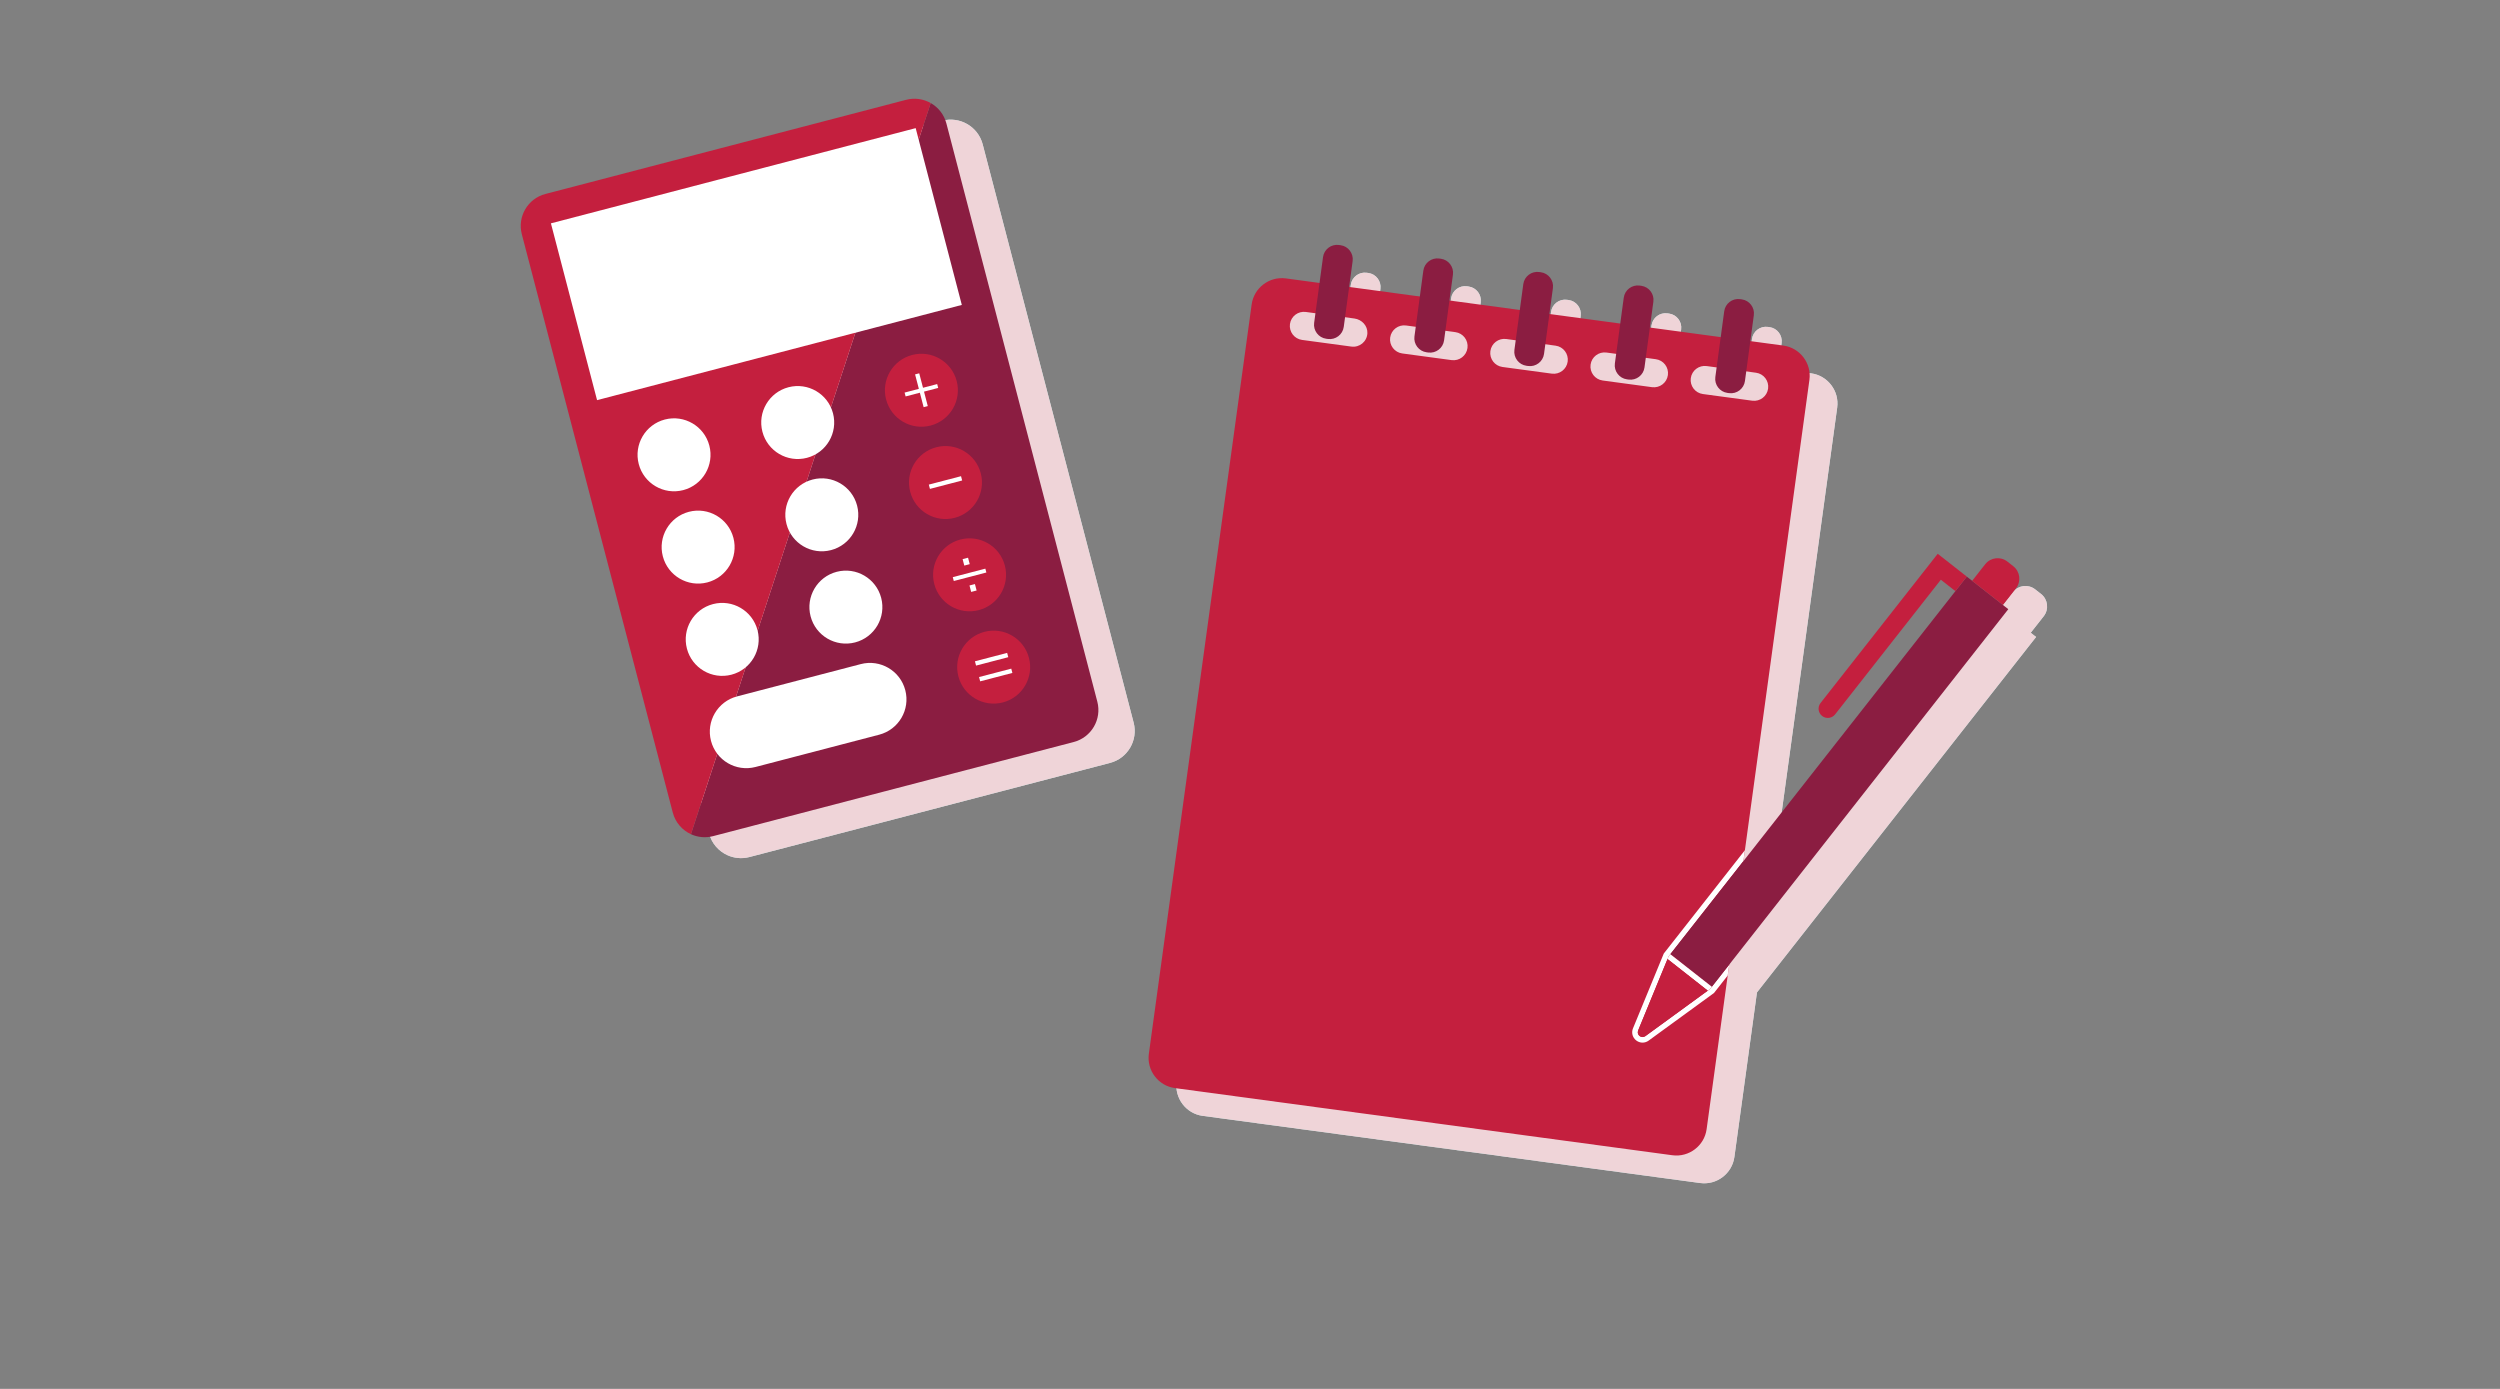 <?xml version="1.0" encoding="UTF-8"?>
<svg width="900px" height="500px" viewBox="0 0 900 500" version="1.1" xmlns="http://www.w3.org/2000/svg" xmlns:xlink="http://www.w3.org/1999/xlink">
    <rect x="0" y="0" width="900" height="500" fill="#808080" stroke="none"/>
    <!-- Generator: Sketch 55.2 (78181) - https://sketchapp.com -->
    <title>Artboard</title>
    <desc>Created with Sketch.</desc>
    <g id="Artboard" stroke="none" stroke-width="1" fill="none" fill-rule="evenodd">
        <g id="Group-74" transform="translate(187, 35)">
            <g id="Group-6" transform="translate(13, 8)" fill="#BCE4E3">
                <path d="M534.779,170.833 L532.662,169.17 C530.186,167.227 526.603,167.657 524.659,170.133 L519.977,176.096 L519.682,175.864 L507.58,166.36 L465.399,220.074 C464.263,221.52 464.515,223.611 465.961,224.747 C467.406,225.882 469.499,225.63 470.633,224.185 L508.704,175.706 L513.938,179.816 L437.623,276.998 L461.393,103.724 C462.199,97.754 457.974,92.21 452.004,91.404 L440.12,89.8 L441.378,80.479 C441.752,77.712 439.794,75.143 437.027,74.77 L436.428,74.688 C433.661,74.314 431.092,76.272 430.718,79.04 L429.46,88.36 L403.954,84.917 L405.213,75.597 C405.587,72.83 403.629,70.261 400.861,69.888 L400.261,69.807 C397.495,69.433 394.926,71.391 394.552,74.157 L393.295,83.479 L367.788,80.035 L369.047,70.714 C369.421,67.947 367.463,65.378 364.696,65.005 L364.096,64.924 C361.33,64.55 358.76,66.508 358.386,69.275 L357.129,78.596 L331.803,75.178 L333.061,65.856 C333.435,63.09 331.477,60.52 328.711,60.147 L328.112,60.066 C325.344,59.692 322.776,61.65 322.402,64.417 L321.143,73.739 L295.691,70.303 L296.95,60.981 C297.323,58.215 295.365,55.645 292.599,55.272 L291.999,55.191 C289.232,54.817 286.663,56.775 286.29,59.542 L285.032,68.864 L272.914,67.228 C266.943,66.422 261.399,70.647 260.593,76.617 L223.583,346.393 C222.778,352.363 227.002,357.907 232.972,358.713 L412.063,382.89 C418.033,383.695 423.578,379.471 424.383,373.501 L432.51,314.26 L532.987,186.312 L531.059,184.798 L535.742,178.835 C537.685,176.36 537.255,172.777 534.779,170.833" id="Fill-2"></path>
                <path d="M153.772,8.959 C152.927,5.723 150.824,3.154 148.127,1.626 C145.531,0.154 142.384,-0.354 139.269,0.46 L9.429,34.352 C3.077,36.01 -0.728,42.503 0.93,48.855 L55.272,257.042 C56.208,260.628 58.686,263.4 61.808,264.838 C64.217,265.947 67.009,266.263 69.775,265.541 L199.615,231.649 C205.967,229.991 209.772,223.498 208.114,217.146 L153.772,8.959 Z" id="Fill-4"></path>
            </g>
            <g id="Group-12" transform="translate(13, 8)" fill="#EFD4D8">
                <path d="M534.779,170.833 L532.662,169.17 C530.186,167.227 526.603,167.657 524.659,170.133 L519.977,176.096 L519.682,175.864 L507.58,166.36 L465.399,220.074 C464.263,221.52 464.515,223.611 465.961,224.747 C467.406,225.882 469.499,225.63 470.633,224.185 L508.704,175.706 L513.938,179.816 L437.623,276.998 L461.393,103.724 C462.199,97.754 457.974,92.21 452.004,91.404 L440.12,89.8 L441.378,80.479 C441.752,77.712 439.794,75.143 437.027,74.77 L436.428,74.688 C433.661,74.314 431.092,76.272 430.718,79.04 L429.46,88.36 L403.954,84.917 L405.213,75.597 C405.587,72.83 403.629,70.261 400.861,69.888 L400.261,69.807 C397.495,69.433 394.926,71.391 394.552,74.157 L393.295,83.479 L367.788,80.035 L369.047,70.714 C369.421,67.947 367.463,65.378 364.696,65.005 L364.096,64.924 C361.33,64.55 358.76,66.508 358.386,69.275 L357.129,78.596 L331.803,75.178 L333.061,65.856 C333.435,63.09 331.477,60.52 328.711,60.147 L328.112,60.066 C325.344,59.692 322.776,61.65 322.402,64.417 L321.143,73.739 L295.691,70.303 L296.95,60.981 C297.323,58.215 295.365,55.645 292.599,55.272 L291.999,55.191 C289.232,54.817 286.663,56.775 286.29,59.542 L285.032,68.864 L272.914,67.228 C266.943,66.422 261.399,70.647 260.593,76.617 L223.583,346.393 C222.778,352.363 227.002,357.907 232.972,358.713 L412.063,382.89 C418.033,383.695 423.578,379.471 424.383,373.501 L432.51,314.26 L532.987,186.312 L531.059,184.798 L535.742,178.835 C537.685,176.36 537.255,172.777 534.779,170.833" id="Fill-8"></path>
                <path d="M153.772,8.959 C152.927,5.723 150.824,3.154 148.127,1.626 C145.531,0.154 142.384,-0.354 139.269,0.46 L9.429,34.352 C3.077,36.01 -0.728,42.503 0.93,48.855 L55.272,257.042 C56.208,260.628 58.686,263.4 61.808,264.838 C64.217,265.947 67.009,266.263 69.775,265.541 L199.615,231.649 C205.967,229.991 209.772,223.498 208.114,217.146 L153.772,8.959 Z" id="Fill-10"></path>
            </g>
            <g id="Group-73">
                <path d="M148.053,2.097 L61.734,265.31 C64.142,266.419 66.935,266.734 69.7,266.014 L199.54,232.121 C205.892,230.463 209.698,223.971 208.039,217.618 L153.698,9.431 C152.853,6.194 150.75,3.626 148.053,2.097" id="Fill-13" fill="#8B1D41"></path>
                <path d="M139.194,0.932 L9.354,34.824 C3.002,36.482 -0.803,42.975 0.855,49.327 L55.197,257.514 C56.133,261.1 58.611,263.872 61.734,265.31 L148.053,2.098 C145.456,0.626 142.31,0.119 139.194,0.932" id="Fill-15" fill="#C41F3E"></path>
                <path d="M148.019,118.198 L148.019,118.198 C141,120.03 133.827,115.826 131.994,108.807 C130.162,101.789 134.367,94.615 141.386,92.782 C148.404,90.95 155.578,95.155 157.411,102.173 C159.243,109.192 155.037,116.366 148.019,118.198" id="Fill-17" fill="#C41F3E"></path>
                <path d="M156.691,151.422 L156.691,151.422 C149.673,153.254 142.498,149.049 140.667,142.031 C138.835,135.013 143.039,127.838 150.057,126.006 C157.075,124.174 164.25,128.379 166.082,135.397 C167.914,142.415 163.71,149.59 156.691,151.422" id="Fill-19" fill="#C41F3E"></path>
                <path d="M165.364,184.645 L165.364,184.645 C158.346,186.477 151.171,182.274 149.339,175.255 C147.507,168.237 151.712,161.061 158.73,159.23 C165.748,157.398 172.923,161.602 174.755,168.62 C176.587,175.638 172.383,182.814 165.364,184.645" id="Fill-21" fill="#C41F3E"></path>
                <path d="M174.036,217.869 L174.036,217.869 C167.017,219.701 159.843,215.497 158.011,208.478 C156.179,201.46 160.384,194.286 167.402,192.453 C174.42,190.621 181.595,194.826 183.427,201.844 C185.259,208.862 181.054,216.037 174.036,217.869" id="Fill-23" fill="#C41F3E"></path>
                <path d="M58.97,141.442 L58.97,141.442 C51.952,143.274 44.777,139.07 42.945,132.051 C41.113,125.033 45.318,117.859 52.336,116.026 C59.354,114.194 66.529,118.399 68.361,125.417 C70.193,132.435 65.989,139.61 58.97,141.442" id="Fill-25" fill="#FFFFFF"></path>
                <path d="M103.495,129.82 L103.495,129.82 C96.476,131.652 89.302,127.447 87.47,120.429 C85.638,113.411 89.842,106.236 96.861,104.404 C103.879,102.572 111.054,106.777 112.886,113.795 C114.718,120.813 110.513,127.988 103.495,129.82" id="Fill-27" fill="#FFFFFF"></path>
                <polygon id="Fill-29" fill="#FFFFFF" points="159.255 74.773 27.943 109.049 11.329 45.403 142.642 11.127"></polygon>
                <path d="M67.642,174.666 L67.642,174.666 C60.623,176.498 53.449,172.294 51.617,165.275 C49.785,158.257 53.99,151.083 61.008,149.25 C68.026,147.418 75.201,151.623 77.033,158.641 C78.865,165.66 74.661,172.834 67.642,174.666" id="Fill-31" fill="#FFFFFF"></path>
                <path d="M112.166,163.044 L112.166,163.044 C105.148,164.876 97.974,160.672 96.141,153.653 C94.309,146.635 98.514,139.46 105.532,137.628 C112.55,135.796 119.725,140.001 121.558,147.019 C123.389,154.037 119.186,161.212 112.166,163.044" id="Fill-33" fill="#FFFFFF"></path>
                <path d="M76.314,207.89 L76.314,207.89 C69.295,209.722 62.121,205.517 60.289,198.499 C58.457,191.481 62.661,184.306 69.68,182.474 C76.698,180.642 83.873,184.847 85.705,191.865 C87.537,198.883 83.332,206.058 76.314,207.89" id="Fill-35" fill="#FFFFFF"></path>
                <path d="M120.839,196.268 L120.839,196.268 C113.82,198.1 106.646,193.896 104.814,186.877 C102.982,179.859 107.187,172.685 114.205,170.852 C121.223,169.02 128.398,173.225 130.23,180.243 C132.062,187.262 127.858,194.436 120.839,196.268" id="Fill-37" fill="#FFFFFF"></path>
                <path d="M129.511,229.491 L84.986,241.113 C77.968,242.945 70.793,238.741 68.961,231.722 C67.129,224.704 71.333,217.529 78.352,215.699 L122.877,204.075 C129.895,202.243 137.07,206.449 138.902,213.467 C140.734,220.484 136.529,227.659 129.511,229.491" id="Fill-39" fill="#FFFFFF"></path>
                <polygon id="Fill-41" fill="#FFFFFF" points="145.644 105.988 147.004 111.194 145.508 111.584 144.149 106.378 139.02 107.717 138.657 106.325 143.786 104.987 142.428 99.78 143.922 99.39 145.281 104.596 150.385 103.264 150.748 104.656"></polygon>
                <polygon id="Fill-43" fill="#FFFFFF" points="147.778 141.001 147.374 139.455 158.971 136.427 159.375 137.974"></polygon>
                <path d="M165.862,210.283 L165.458,208.737 L177.056,205.71 L177.459,207.256 L165.862,210.283 Z M164.382,204.613 L163.978,203.067 L175.575,200.039 L175.979,201.586 L164.382,204.613 Z" id="Fill-45" fill="#FFFFFF"></path>
                <path d="M162.621,178.092 L162.016,175.772 L163.974,175.261 L164.579,177.581 L162.621,178.092 Z M160.145,168.608 L159.54,166.288 L161.498,165.777 L162.103,168.096 L160.145,168.608 Z M156.365,174.164 L156.002,172.772 L167.728,169.711 L168.092,171.103 L156.365,174.164 Z" id="Fill-47" fill="#FFFFFF"></path>
                <path d="M407.729,104.38 C410.51,104.755 413.067,102.806 413.442,100.026 C413.818,97.245 411.868,94.687 409.089,94.312 L391.322,91.914 C388.541,91.538 385.983,93.488 385.608,96.268 C385.233,99.048 387.183,101.606 389.962,101.982 L407.729,104.38 M443.805,109.25 C446.584,109.625 449.142,107.676 449.517,104.896 C449.894,102.115 447.943,99.557 445.164,99.182 L427.397,96.783 C424.616,96.408 422.058,98.358 421.683,101.138 C421.308,103.918 423.257,106.476 426.038,106.852 L443.805,109.25 M371.654,99.51 C374.435,99.885 376.993,97.936 377.368,95.156 C377.743,92.375 375.793,89.817 373.014,89.442 L355.247,87.043 C352.466,86.668 349.909,88.618 349.533,91.398 C349.158,94.178 351.108,96.736 353.887,97.111 L371.654,99.51 M335.579,94.64 C338.36,95.015 340.916,93.066 341.291,90.286 C341.668,87.505 339.717,84.947 336.938,84.572 L319.171,82.173 C316.39,81.798 313.834,83.748 313.457,86.528 C313.082,89.308 315.033,91.866 317.812,92.242 L335.579,94.64 M299.503,89.77 C302.433,90.165 305.115,87.981 305.259,84.963 C305.387,82.287 303.257,80.025 300.603,79.667 L283.096,77.304 C280.315,76.928 277.757,78.878 277.382,81.658 C277.007,84.438 278.957,86.996 281.736,87.372 L299.503,89.77 M415.063,380.89 L235.972,356.713 C230.002,355.907 225.778,350.363 226.583,344.393 L263.594,74.617 C264.399,68.647 269.943,64.422 275.914,65.228 L455.003,89.404 C460.974,90.21 465.2,95.754 464.394,101.724 L427.384,371.501 C426.579,377.471 421.034,381.695 415.063,380.89" id="Fill-49" fill="#C41F3E"></path>
                <path d="M291.042,87.029 L290.442,86.948 C287.675,86.575 285.717,84.006 286.091,81.239 L289.29,57.542 C289.663,54.775 292.232,52.817 294.999,53.191 L295.6,53.272 C298.365,53.645 300.323,56.215 299.95,58.981 L296.751,82.678 C296.377,85.445 293.809,87.403 291.042,87.029" id="Fill-51" fill="#8B1D41"></path>
                <path d="M327.154,91.904 L326.553,91.823 C323.788,91.45 321.83,88.881 322.203,86.114 L325.402,62.417 C325.776,59.65 328.344,57.692 331.112,58.066 L331.711,58.147 C334.477,58.52 336.435,61.09 336.061,63.856 L332.863,87.553 C332.49,90.32 329.921,92.278 327.154,91.904" id="Fill-53" fill="#8B1D41"></path>
                <path d="M363.139,96.762 L362.539,96.681 C359.773,96.308 357.815,93.738 358.188,90.972 L361.387,67.275 C361.761,64.508 364.33,62.55 367.097,62.924 L367.697,63.005 C370.463,63.378 372.421,65.947 372.047,68.714 L368.848,92.411 C368.475,95.178 365.907,97.136 363.139,96.762" id="Fill-55" fill="#8B1D41"></path>
                <path d="M399.305,101.644 L398.705,101.564 C395.938,101.189 393.98,98.621 394.354,95.855 L397.553,72.157 C397.927,69.391 400.495,67.433 403.262,67.806 L403.862,67.888 C406.629,68.26 408.587,70.829 408.213,73.597 L405.014,97.293 C404.64,100.059 402.073,102.017 399.305,101.644" id="Fill-57" fill="#8B1D41"></path>
                <path d="M435.471,106.526 L434.87,106.445 C432.105,106.072 430.147,103.503 430.52,100.736 L433.719,77.039 C434.093,74.272 436.661,72.314 439.429,72.688 L440.028,72.769 C442.794,73.142 444.752,75.712 444.378,78.478 L441.18,102.175 C440.807,104.942 438.238,106.9 435.471,106.526" id="Fill-59" fill="#8B1D41"></path>
                <path d="M400.882,335.203 C400.402,336.371 400.524,337.636 401.218,338.671 C401.919,339.718 403.081,340.343 404.324,340.343 C405.105,340.343 405.86,340.093 406.508,339.62 L430.042,322.474 L434.971,316.197 L435.509,312.272 L428.638,321.022 L405.33,338.004 C403.931,339.023 402.073,337.564 402.732,335.963 L413.7,309.293 L440.621,275.008 L441.16,271.083 L411.957,308.272 L400.882,335.203 Z" id="Fill-61" fill="#FFFFFF"></path>
                <polygon id="Fill-63" fill="#8B1D41" points="535.987 184.311 521.049 172.581 414.317 308.506 429.256 320.236"></polygon>
                <polygon id="Fill-65" fill="#FFFFFF" points="414.317 308.506 413.7 309.293 413.304 310.254 427.797 321.635 428.637 321.023 429.255 320.236"></polygon>
                <path d="M510.58,164.36 L468.401,218.076 C467.267,219.521 467.517,221.613 468.964,222.748 C470.409,223.883 472.501,223.631 473.636,222.186 L511.704,173.705 L516.939,177.816 L521.05,172.581 L510.58,164.36 Z" id="Fill-67" fill="#C41F3E"></path>
                <path d="M538.742,176.834 C540.686,174.358 540.255,170.775 537.779,168.833 L535.662,167.169 C533.186,165.226 529.603,165.656 527.66,168.132 L522.977,174.095 L534.059,182.798 L538.742,176.834 Z" id="Fill-69" fill="#C41F3E"></path>
                <path d="M402.731,335.963 C402.073,337.565 403.93,339.024 405.33,338.004 L427.797,321.635 L413.304,310.254 L402.731,335.963 Z" id="Fill-71" fill="#C41F3E"></path>
            </g>
        </g>
    </g>
</svg>